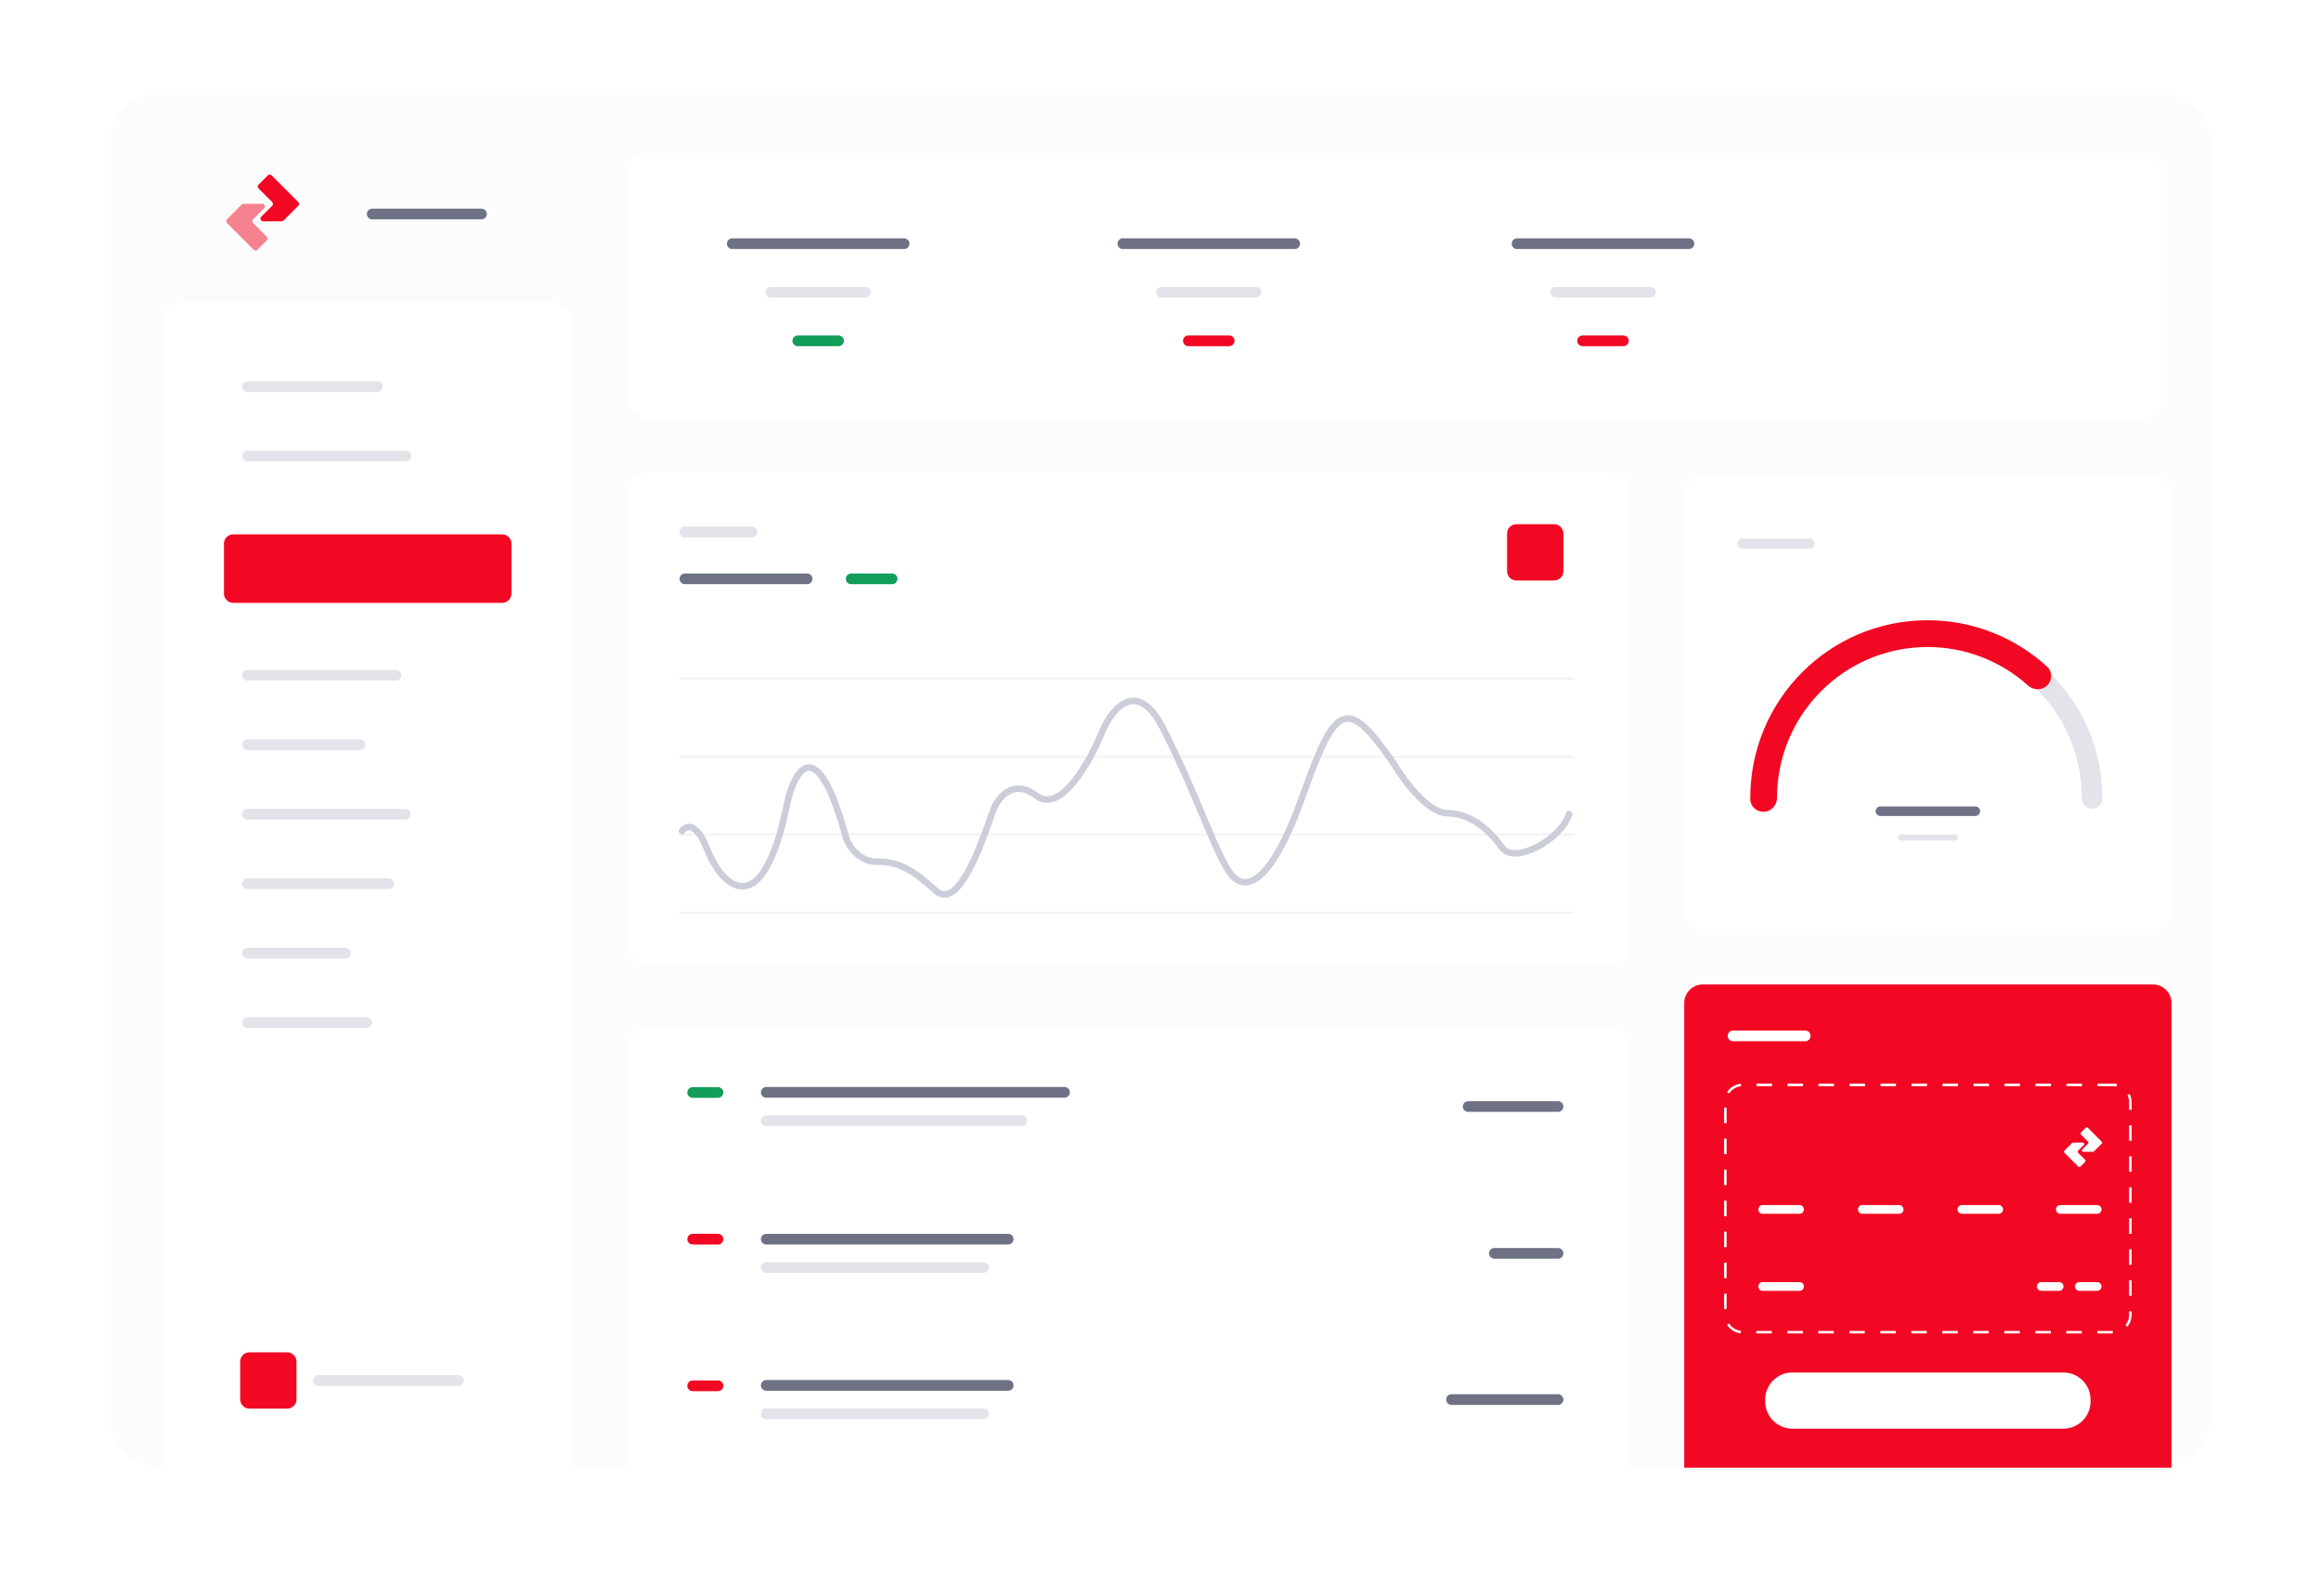 <svg width="900" height="619" viewBox="0 0 900 619" fill="none" xmlns="http://www.w3.org/2000/svg">
<g filter="url(#filter0_d)">
<path d="M846.456 29.505H53.544C43.579 29.505 35.5 37.584 35.5 47.549V559.461C35.5 569.427 43.579 577.505 53.544 577.505H846.456C856.421 577.505 864.5 569.427 864.5 559.461V47.549C864.5 37.584 856.421 29.505 846.456 29.505Z" fill="white" fill-opacity="0.01"/>
</g>
<path d="M846.456 29.505H53.544C43.579 29.505 35.5 37.584 35.5 47.549V559.461C35.5 569.427 43.579 577.505 53.544 577.505H846.456C856.421 577.505 864.5 569.427 864.5 559.461V47.549C864.5 37.584 856.421 29.505 846.456 29.505Z" fill="white"/>
<path opacity="0.02" d="M839.084 36.501H60.778C50.812 36.501 42.733 44.58 42.733 54.545V550.364C42.733 560.33 50.812 568.408 60.778 568.408H839.084C849.05 568.408 857.128 560.33 857.128 550.364V54.545C857.128 44.58 849.05 36.501 839.084 36.501Z" fill="#6E7284"/>
<g filter="url(#filter1_d)">
<path d="M624.357 183.097H251.31C247.323 183.097 244.092 186.328 244.092 190.315V367.005C244.092 370.992 247.323 374.223 251.31 374.223H624.357C628.344 374.223 631.575 370.992 631.575 367.005V190.315C631.575 186.328 628.344 183.097 624.357 183.097Z" fill="white" fill-opacity="0.01"/>
</g>
<path d="M624.357 183.097H251.31C247.323 183.097 244.092 186.328 244.092 190.315V367.005C244.092 370.992 247.323 374.223 251.31 374.223H624.357C628.344 374.223 631.575 370.992 631.575 367.005V190.315C631.575 186.328 628.344 183.097 624.357 183.097Z" fill="white"/>
<g filter="url(#filter2_d)">
<path d="M244.092 405.802C244.092 401.816 247.323 398.584 251.309 398.584H624.357C628.343 398.584 631.575 401.816 631.575 405.802V569.009H244.092V405.802Z" fill="white" fill-opacity="0.01"/>
</g>
<path d="M244.092 405.802C244.092 401.816 247.323 398.584 251.309 398.584H624.357C628.343 398.584 631.575 401.816 631.575 405.802V569.009H244.092V405.802Z" fill="white"/>
<g filter="url(#filter3_d)">
<path d="M63.379 124.511C63.379 120.525 66.61 117.294 70.597 117.294H214.554C218.54 117.294 221.772 120.525 221.772 124.511V568.408H63.379V124.511Z" fill="white" fill-opacity="0.01"/>
</g>
<path d="M63.379 124.511C63.379 120.525 66.61 117.294 70.597 117.294H214.554C218.54 117.294 221.772 120.525 221.772 124.511V568.408H63.379V124.511Z" fill="white"/>
<g filter="url(#filter4_d)">
<path d="M830.911 59.263H251.31C247.323 59.263 244.092 62.494 244.092 66.48V155.001C244.092 158.987 247.323 162.219 251.31 162.219H830.911C834.898 162.219 838.129 158.987 838.129 155.001V66.48C838.129 62.494 834.898 59.263 830.911 59.263Z" fill="white" fill-opacity="0.01"/>
</g>
<path d="M830.911 59.263H251.31C247.323 59.263 244.092 62.494 244.092 66.48V155.001C244.092 158.987 247.323 162.219 251.31 162.219H830.911C834.898 162.219 838.129 158.987 838.129 155.001V66.48C838.129 62.494 834.898 59.263 830.911 59.263Z" fill="white"/>
<path d="M350.587 92.407H283.939C282.792 92.407 281.863 93.336 281.863 94.483C281.863 95.629 282.792 96.558 283.939 96.558H350.587C351.733 96.558 352.662 95.629 352.662 94.483C352.662 93.336 351.733 92.407 350.587 92.407Z" fill="#6E7284"/>
<path d="M186.702 80.908H144.335C143.188 80.908 142.259 81.837 142.259 82.983C142.259 84.129 143.188 85.059 144.335 85.059H186.702C187.848 85.059 188.778 84.129 188.778 82.983C188.778 81.837 187.848 80.908 186.702 80.908Z" fill="#6E7284"/>
<path d="M312.97 222.369H265.59C264.443 222.369 263.514 223.298 263.514 224.445C263.514 225.591 264.443 226.52 265.59 226.52H312.97C314.116 226.52 315.045 225.591 315.045 224.445C315.045 223.298 314.116 222.369 312.97 222.369Z" fill="#6E7284"/>
<path d="M291.6 204.173H265.622C264.458 204.173 263.514 205.117 263.514 206.281C263.514 207.445 264.458 208.389 265.622 208.389H291.6C292.764 208.389 293.708 207.445 293.708 206.281C293.708 205.117 292.764 204.173 291.6 204.173Z" fill="#E3E4E9"/>
<path d="M102.056 540.627H96.07C94.887 540.627 93.928 541.586 93.928 542.769C93.928 543.952 94.887 544.911 96.07 544.911H102.056C103.239 544.911 104.198 543.952 104.198 542.769C104.198 541.586 103.239 540.627 102.056 540.627Z" fill="#F20823"/>
<path d="M345.925 222.369H330.051C328.904 222.369 327.975 223.298 327.975 224.445C327.975 225.591 328.904 226.52 330.051 226.52H345.925C347.071 226.52 348 225.591 348 224.445C348 223.298 347.071 222.369 345.925 222.369Z" fill="#129D59"/>
<path d="M335.619 111.244H298.905C297.758 111.244 296.829 112.173 296.829 113.32C296.829 114.466 297.758 115.395 298.905 115.395H335.619C336.766 115.395 337.695 114.466 337.695 113.32C337.695 112.173 336.766 111.244 335.619 111.244Z" fill="#E3E4E9"/>
<path d="M325.177 130.08H309.348C308.201 130.08 307.272 131.009 307.272 132.156C307.272 133.302 308.201 134.231 309.348 134.231H325.177C326.323 134.231 327.252 133.302 327.252 132.156C327.252 131.009 326.323 130.08 325.177 130.08Z" fill="#129D59"/>
<path d="M502.043 92.407H435.395C434.248 92.407 433.319 93.336 433.319 94.483C433.319 95.629 434.248 96.558 435.395 96.558H502.043C503.189 96.558 504.118 95.629 504.118 94.483C504.118 93.336 503.189 92.407 502.043 92.407Z" fill="#6E7284"/>
<path d="M487.076 111.244H450.362C449.215 111.244 448.286 112.173 448.286 113.32C448.286 114.466 449.215 115.395 450.362 115.395H487.076C488.223 115.395 489.152 114.466 489.152 113.32C489.152 112.173 488.223 111.244 487.076 111.244Z" fill="#E3E4E9"/>
<path d="M476.634 130.08H460.805C459.658 130.08 458.729 131.009 458.729 132.156C458.729 133.302 459.658 134.231 460.805 134.231H476.634C477.78 134.231 478.709 133.302 478.709 132.156C478.709 131.009 477.78 130.08 476.634 130.08Z" fill="#F20823"/>
<path d="M654.909 92.407H588.261C587.114 92.407 586.185 93.336 586.185 94.483C586.185 95.629 587.114 96.558 588.261 96.558H654.909C656.055 96.558 656.984 95.629 656.984 94.483C656.984 93.336 656.055 92.407 654.909 92.407Z" fill="#6E7284"/>
<path d="M639.942 111.244H603.228C602.081 111.244 601.152 112.173 601.152 113.32C601.152 114.466 602.081 115.395 603.228 115.395H639.942C641.089 115.395 642.018 114.466 642.018 113.32C642.018 112.173 641.089 111.244 639.942 111.244Z" fill="#E3E4E9"/>
<path d="M629.5 130.08H613.671C612.524 130.08 611.595 131.009 611.595 132.156C611.595 133.302 612.524 134.231 613.671 134.231H629.5C630.646 134.231 631.575 133.302 631.575 132.156C631.575 131.009 630.646 130.08 629.5 130.08Z" fill="#F20823"/>
<g filter="url(#filter5_d)">
<path d="M834.808 184.341H660.304C656.317 184.341 653.086 187.572 653.086 191.559V352.894C653.086 356.881 656.317 360.112 660.304 360.112H834.808C838.795 360.112 842.026 356.881 842.026 352.894V191.559C842.026 187.572 838.795 184.341 834.808 184.341Z" fill="white" fill-opacity="0.01"/>
</g>
<path d="M834.808 184.341H660.304C656.317 184.341 653.086 187.572 653.086 191.559V352.894C653.086 356.881 656.317 360.112 660.304 360.112H834.808C838.795 360.112 842.026 356.881 842.026 352.894V191.559C842.026 187.572 838.795 184.341 834.808 184.341Z" fill="white"/>
<g filter="url(#filter6_d)">
<path d="M653.086 388.931C653.086 384.945 656.318 381.713 660.304 381.713H834.808C838.795 381.713 842.026 384.945 842.026 388.931V569.097H653.086V388.931Z" fill="#F20823" fill-opacity="0.01"/>
</g>
<path d="M653.086 388.931C653.086 384.945 656.318 381.713 660.304 381.713H834.808C838.795 381.713 842.026 384.945 842.026 388.931V569.097H653.086V388.931Z" fill="#F20823"/>
<path d="M765.964 312.69H729.148C728.124 312.69 727.294 313.52 727.294 314.544C727.294 315.568 728.124 316.398 729.148 316.398H765.964C766.987 316.398 767.818 315.568 767.818 314.544C767.818 313.52 766.987 312.69 765.964 312.69Z" fill="#6E7284"/>
<path d="M758.064 323.555H737.049C736.393 323.555 735.861 324.087 735.861 324.743C735.861 325.399 736.393 325.931 737.049 325.931H758.064C758.72 325.931 759.252 325.399 759.252 324.743C759.252 324.087 758.72 323.555 758.064 323.555Z" fill="#E3E4E9"/>
<path d="M701.658 208.825H675.715C674.616 208.825 673.724 209.717 673.724 210.816V210.816C673.724 211.916 674.616 212.808 675.715 212.808H701.658C702.758 212.808 703.65 211.916 703.65 210.816V210.816C703.65 209.717 702.758 208.825 701.658 208.825Z" fill="#E3E4E9"/>
<path fill-rule="evenodd" clip-rule="evenodd" d="M683.784 313.567C681.683 313.567 679.91 311.931 679.895 309.83C679.894 309.673 679.894 309.515 679.894 309.357C679.894 271.988 710.187 241.694 747.556 241.694C784.925 241.694 815.219 271.988 815.219 309.357C815.219 309.515 815.219 309.673 815.218 309.83C815.203 311.931 813.429 313.567 811.328 313.567C809.051 313.567 807.236 311.635 807.236 309.357C807.236 276.397 780.516 249.678 747.556 249.678C714.596 249.678 687.877 276.397 687.877 309.357C687.877 311.635 686.062 313.567 683.784 313.567Z" fill="#E3E4E9"/>
<path fill-rule="evenodd" clip-rule="evenodd" d="M679.895 309.836C679.91 311.934 681.677 313.567 683.775 313.567C686.052 313.567 687.863 311.635 687.863 309.357C687.863 276.397 714.538 249.678 747.443 249.678C762.74 249.678 776.69 255.452 787.24 264.944C788.893 266.431 791.44 266.461 793.013 264.888C794.555 263.346 794.579 260.842 792.97 259.37C780.961 248.391 764.983 241.694 747.443 241.694C710.137 241.694 679.894 271.988 679.894 309.357C679.894 309.517 679.894 309.677 679.895 309.836Z" fill="#F20823"/>
<path d="M679.895 309.836L678.692 309.845L679.895 309.836ZM792.97 259.37L793.781 258.482L792.97 259.37ZM787.24 264.944L788.045 264.049L787.24 264.944ZM683.775 312.364C682.287 312.364 681.108 311.214 681.098 309.828L678.692 309.845C678.712 312.653 681.067 314.769 683.775 314.769V312.364ZM686.661 309.357C686.661 311.016 685.343 312.364 683.775 312.364V314.769C686.762 314.769 689.066 312.254 689.066 309.357H686.661ZM747.443 248.475C713.872 248.475 686.661 275.735 686.661 309.357H689.066C689.066 277.06 715.204 250.881 747.443 250.881V248.475ZM788.045 264.049C777.283 254.367 763.049 248.475 747.443 248.475V250.881C762.431 250.881 776.098 256.537 786.436 265.838L788.045 264.049ZM747.443 242.897C764.671 242.897 780.362 249.473 792.158 260.258L793.781 258.482C781.56 247.308 765.295 240.492 747.443 240.492V242.897ZM681.096 309.357C681.096 272.651 710.803 242.897 747.443 242.897V240.492C709.47 240.492 678.691 271.326 678.691 309.357H681.096ZM681.098 309.828C681.097 309.671 681.096 309.514 681.096 309.357H678.691C678.691 309.52 678.691 309.682 678.692 309.845L681.098 309.828ZM793.863 265.739C795.857 263.745 795.93 260.447 793.781 258.482L792.158 260.258C793.227 261.236 793.252 262.947 792.162 264.038L793.863 265.739ZM786.436 265.838C788.526 267.718 791.803 267.8 793.863 265.739L792.162 264.038C791.078 265.122 789.261 265.144 788.045 264.049L786.436 265.838Z" fill="#F20823"/>
<path d="M602.618 203.249H588C586.007 203.249 584.391 204.865 584.391 206.858V221.476C584.391 223.469 586.007 225.085 588 225.085H602.618C604.611 225.085 606.227 223.469 606.227 221.476V206.858C606.227 204.865 604.611 203.249 602.618 203.249Z" fill="#F20823"/>
<path d="M111.358 524.345H96.74C94.747 524.345 93.131 525.961 93.131 527.954V542.572C93.131 544.565 94.747 546.181 96.74 546.181H111.358C113.351 546.181 114.967 544.565 114.967 542.572V527.954C114.967 525.961 113.351 524.345 111.358 524.345Z" fill="#F20823"/>
<path d="M146.232 147.814H96.006C94.859 147.814 93.928 148.744 93.928 149.892C93.928 151.039 94.859 151.97 96.006 151.97H146.232C147.38 151.97 148.31 151.039 148.31 149.892C148.31 148.744 147.38 147.814 146.232 147.814Z" fill="#E3E4E9"/>
<path d="M604.151 426.973H569.314C568.167 426.973 567.238 427.902 567.238 429.049C567.238 430.195 568.167 431.124 569.314 431.124H604.151C605.297 431.124 606.227 430.195 606.227 429.049C606.227 427.902 605.297 426.973 604.151 426.973Z" fill="#6E7284"/>
<path d="M604.152 483.904H579.47C578.323 483.904 577.394 484.833 577.394 485.98C577.394 487.126 578.323 488.055 579.47 488.055H604.152C605.298 488.055 606.227 487.126 606.227 485.98C606.227 484.833 605.298 483.904 604.152 483.904Z" fill="#6E7284"/>
<path d="M604.151 540.596H562.844C561.697 540.596 560.768 541.525 560.768 542.672C560.768 543.818 561.697 544.747 562.844 544.747H604.151C605.298 544.747 606.227 543.818 606.227 542.672C606.227 541.525 605.298 540.596 604.151 540.596Z" fill="#6E7284"/>
<path d="M412.789 421.475H297.13C295.983 421.475 295.054 422.404 295.054 423.551C295.054 424.697 295.983 425.626 297.13 425.626H412.789C413.936 425.626 414.865 424.697 414.865 423.551C414.865 422.404 413.936 421.475 412.789 421.475Z" fill="#6E7284"/>
<path d="M396.329 432.466H297.132C295.984 432.466 295.054 433.396 295.054 434.544C295.054 435.691 295.984 436.622 297.132 436.622H396.329C397.477 436.622 398.407 435.691 398.407 434.544C398.407 433.396 397.477 432.466 396.329 432.466Z" fill="#E3E4E9"/>
<path d="M278.415 421.54H268.592C267.444 421.54 266.514 422.47 266.514 423.618C266.514 424.765 267.444 425.696 268.592 425.696H278.415C279.563 425.696 280.493 424.765 280.493 423.618C280.493 422.47 279.563 421.54 278.415 421.54Z" fill="#129D59"/>
<path d="M278.415 478.402H268.592C267.444 478.402 266.514 479.332 266.514 480.48C266.514 481.627 267.444 482.558 268.592 482.558H278.415C279.563 482.558 280.493 481.627 280.493 480.48C280.493 479.332 279.563 478.402 278.415 478.402Z" fill="#F20823"/>
<path d="M278.415 535.263H268.592C267.444 535.263 266.514 536.193 266.514 537.341C266.514 538.488 267.444 539.419 268.592 539.419H278.415C279.563 539.419 280.493 538.488 280.493 537.341C280.493 536.193 279.563 535.263 278.415 535.263Z" fill="#F20823"/>
<path d="M390.936 478.406H297.13C295.983 478.406 295.054 479.335 295.054 480.482C295.054 481.628 295.983 482.557 297.13 482.557H390.936C392.082 482.557 393.011 481.628 393.011 480.482C393.011 479.335 392.082 478.406 390.936 478.406Z" fill="#6E7284"/>
<path d="M381.371 489.397H297.132C295.984 489.397 295.054 490.327 295.054 491.475C295.054 492.622 295.984 493.553 297.132 493.553H381.371C382.518 493.553 383.448 492.622 383.448 491.475C383.448 490.327 382.518 489.397 381.371 489.397Z" fill="#E3E4E9"/>
<path d="M390.936 535.098H297.13C295.983 535.098 295.054 536.027 295.054 537.174C295.054 538.32 295.983 539.249 297.13 539.249H390.936C392.082 539.249 393.011 538.32 393.011 537.174C393.011 536.027 392.082 535.098 390.936 535.098Z" fill="#6E7284"/>
<path d="M381.371 546.089H297.132C295.984 546.089 295.054 547.019 295.054 548.167C295.054 549.314 295.984 550.245 297.132 550.245H381.371C382.518 550.245 383.448 549.314 383.448 548.167C383.448 547.019 382.518 546.089 381.371 546.089Z" fill="#E3E4E9"/>
<path d="M157.427 174.747H96.006C94.859 174.747 93.928 175.677 93.928 176.825C93.928 177.972 94.859 178.903 96.006 178.903H157.427C158.575 178.903 159.505 177.972 159.505 176.825C159.505 175.677 158.575 174.747 157.427 174.747Z" fill="#E3E4E9"/>
<path d="M153.576 259.767H96.006C94.859 259.767 93.928 260.697 93.928 261.845C93.928 262.992 94.859 263.923 96.006 263.923H153.576C154.724 263.923 155.654 262.992 155.654 261.845C155.654 260.697 154.724 259.767 153.576 259.767Z" fill="#E3E4E9"/>
<path d="M139.566 286.699H96.006C94.859 286.699 93.928 287.629 93.928 288.777C93.928 289.924 94.859 290.855 96.006 290.855H139.566C140.713 290.855 141.644 289.924 141.644 288.777C141.644 287.629 140.713 286.699 139.566 286.699Z" fill="#E3E4E9"/>
<path d="M157.179 313.631H96.006C94.859 313.631 93.928 314.561 93.928 315.709C93.928 316.856 94.859 317.787 96.006 317.787H157.179C158.326 317.787 159.256 316.856 159.256 315.709C159.256 314.561 158.326 313.631 157.179 313.631Z" fill="#E3E4E9"/>
<path d="M133.927 367.496H96.006C94.859 367.496 93.928 368.426 93.928 369.574C93.928 370.721 94.859 371.652 96.006 371.652H133.927C135.074 371.652 136.005 370.721 136.005 369.574C136.005 368.426 135.074 367.496 133.927 367.496Z" fill="#E3E4E9"/>
<path d="M150.661 340.564H96.006C94.859 340.564 93.928 341.494 93.928 342.642C93.928 343.789 94.859 344.72 96.006 344.72H150.661C151.808 344.72 152.739 343.789 152.739 342.642C152.739 341.494 151.808 340.564 150.661 340.564Z" fill="#E3E4E9"/>
<path d="M142.218 394.429H96.006C94.859 394.429 93.928 395.359 93.928 396.507C93.928 397.654 94.859 398.585 96.006 398.585H142.218C143.366 398.585 144.296 397.654 144.296 396.507C144.296 395.359 143.366 394.429 142.218 394.429Z" fill="#E3E4E9"/>
<path d="M177.731 533.185H123.436C122.288 533.185 121.358 534.115 121.358 535.263C121.358 536.41 122.288 537.341 123.436 537.341H177.731C178.879 537.341 179.809 536.41 179.809 535.263C179.809 534.115 178.879 533.185 177.731 533.185Z" fill="#E3E4E9"/>
<path d="M194.711 207.198H90.441C88.448 207.198 86.832 208.814 86.832 210.807V230.143C86.832 232.136 88.448 233.751 90.441 233.751H194.711C196.704 233.751 198.32 232.136 198.32 230.143V210.807C198.32 208.814 196.704 207.198 194.711 207.198Z" fill="#F20823"/>
<path d="M610.029 263.12H263.651" stroke="#F3F3F6" stroke-width="0.842" stroke-linecap="round"/>
<path d="M610.029 293.43H263.651" stroke="#F3F3F6" stroke-width="0.842" stroke-linecap="round"/>
<path d="M610.029 323.583H263.651" stroke="#F3F3F6" stroke-width="0.842" stroke-linecap="round"/>
<path d="M610.029 353.892H263.651" stroke="#F3F3F6" stroke-width="0.842" stroke-linecap="round"/>
<path d="M264.454 322.299C265.95 320.073 270.024 318.415 274.349 329.595C279.756 343.569 295.773 359.187 305.261 311.305C308.151 298.426 316.768 283.13 328.113 324.971C329.201 328.088 333.152 334.28 340.253 334.116C349.128 333.91 355.314 338.523 362.712 345.261C370.11 352 377.738 335.925 384.813 314.883C386.58 309.805 392.483 301.437 401.952 308.59C411.421 315.743 422.966 294.724 427.554 283.321C431.202 274.779 441.015 262.666 451.084 282.555C463.669 307.415 469.212 325.223 475.68 336.553C482.147 347.882 492.863 343.342 505.362 307.992C517.861 272.642 522.361 270.024 540.06 295.504C543.908 302.049 553.488 315.164 561.017 315.266C570.43 315.394 577.425 321.671 582.386 328.589C587.346 335.507 605.407 325.387 608.46 315.65" stroke="#CBCDD9" stroke-width="2.526" stroke-linecap="round"/>
<path d="M700.004 399.577H672.014C670.867 399.577 669.938 400.506 669.938 401.653C669.938 402.799 670.867 403.728 672.014 403.728H700.004C701.151 403.728 702.08 402.799 702.08 401.653C702.08 400.506 701.151 399.577 700.004 399.577Z" fill="white"/>
<path d="M800.093 532.17H695.021C689.198 532.17 684.478 536.89 684.478 542.713V543.417C684.478 549.239 689.198 553.959 695.021 553.959H800.093C805.916 553.959 810.636 549.239 810.636 543.417V542.713C810.636 536.89 805.916 532.17 800.093 532.17Z" fill="white"/>
<path d="M697.792 467.255H683.507C682.573 467.255 681.815 468.013 681.815 468.947C681.815 469.882 682.573 470.64 683.507 470.64H697.792C698.727 470.64 699.485 469.882 699.485 468.947C699.485 468.013 698.727 467.255 697.792 467.255Z" fill="white"/>
<path d="M736.414 467.255H722.129C721.195 467.255 720.437 468.013 720.437 468.947C720.437 469.882 721.195 470.64 722.129 470.64H736.414C737.349 470.64 738.107 469.882 738.107 468.947C738.107 468.013 737.349 467.255 736.414 467.255Z" fill="white"/>
<path d="M775.036 467.255H760.751C759.817 467.255 759.059 468.013 759.059 468.947C759.059 469.882 759.817 470.64 760.751 470.64H775.036C775.971 470.64 776.729 469.882 776.729 468.947C776.729 468.013 775.971 467.255 775.036 467.255Z" fill="white"/>
<path d="M813.205 467.255H798.92C797.986 467.255 797.228 468.013 797.228 468.947C797.228 469.882 797.986 470.64 798.92 470.64H813.205C814.14 470.64 814.898 469.882 814.898 468.947C814.898 468.013 814.14 467.255 813.205 467.255Z" fill="white"/>
<path d="M697.792 497.126H683.507C682.573 497.126 681.815 497.884 681.815 498.818C681.815 499.753 682.573 500.511 683.507 500.511H697.792C698.727 500.511 699.485 499.753 699.485 498.818C699.485 497.884 698.727 497.126 697.792 497.126Z" fill="white"/>
<path d="M798.453 497.126H791.542C790.608 497.126 789.85 497.884 789.85 498.818C789.85 499.753 790.608 500.511 791.542 500.511H798.453C799.388 500.511 800.146 499.753 800.146 498.818C800.146 497.884 799.388 497.126 798.453 497.126Z" fill="white"/>
<path d="M813.205 497.126H806.294C805.36 497.126 804.602 497.884 804.602 498.818C804.602 499.753 805.36 500.511 806.294 500.511H813.205C814.14 500.511 814.898 499.753 814.898 498.818C814.898 497.884 814.14 497.126 813.205 497.126Z" fill="white"/>
<path d="M819.348 420.662H675.766C672.046 420.662 669.03 423.678 669.03 427.398V509.815C669.03 513.536 672.046 516.552 675.766 516.552H819.348C823.068 516.552 826.084 513.536 826.084 509.815V427.398C826.084 423.678 823.068 420.662 819.348 420.662Z" stroke="white" stroke-width="0.962" stroke-dasharray="6.01 6.01"/>
<path d="M803.862 443.04C803.718 443.04 803.581 443.097 803.479 443.199L800.49 446.188C800.279 446.399 800.279 446.741 800.49 446.952L805.909 452.371C806.12 452.582 806.462 452.582 806.673 452.371L808.562 450.482C808.773 450.271 808.773 449.929 808.562 449.718L805.796 446.952C805.585 446.741 805.585 446.399 805.796 446.188L808.022 443.963C808.362 443.622 808.121 443.04 807.64 443.04H803.862Z" fill="white"/>
<path d="M807.445 445.668C807.105 446.008 807.346 446.59 807.828 446.59H811.605C811.749 446.59 811.886 446.533 811.988 446.432L814.977 443.443C815.188 443.232 815.188 442.889 814.977 442.678L809.558 437.259C809.347 437.048 809.005 437.048 808.794 437.259L806.905 439.149C806.694 439.36 806.694 439.702 806.905 439.913L809.671 442.678C809.882 442.889 809.882 443.232 809.671 443.443L807.445 445.668Z" fill="white"/>
<path opacity="0.5" d="M94.457 79.022C94.183 79.022 93.921 79.13 93.728 79.324L88.023 85.029C87.62 85.432 87.62 86.085 88.023 86.487L98.364 96.829C98.767 97.232 99.42 97.232 99.823 96.829L103.428 93.224C103.83 92.821 103.83 92.168 103.428 91.766L98.149 86.487C97.747 86.085 97.747 85.432 98.149 85.029L102.396 80.782C103.046 80.133 102.586 79.022 101.667 79.022H94.457Z" fill="#F20823"/>
<path d="M101.297 84.036C100.647 84.686 101.107 85.796 102.026 85.796H109.236C109.509 85.796 109.772 85.688 109.965 85.494L115.67 79.789C116.073 79.387 116.073 78.734 115.67 78.331L105.329 67.989C104.926 67.587 104.273 67.587 103.87 67.989L100.265 71.594C99.863 71.997 99.863 72.65 100.265 73.053L105.543 78.331C105.946 78.734 105.946 79.387 105.543 79.789L101.297 84.036Z" fill="#F20823"/>
<defs>
<filter id="filter0_d" x="0.5" y="0.505" width="899" height="618" filterUnits="userSpaceOnUse" color-interpolation-filters="sRGB">
<feFlood flood-opacity="0" result="BackgroundImageFix"/>
<feColorMatrix in="SourceAlpha" type="matrix" values="0 0 0 0 0 0 0 0 0 0 0 0 0 0 0 0 0 0 127 0"/>
<feOffset dy="6"/>
<feGaussianBlur stdDeviation="17.5"/>
<feColorMatrix type="matrix" values="0 0 0 0 0.059 0 0 0 0 0.135 0 0 0 0 0.383 0 0 0 0.15 0"/>
<feBlend mode="normal" in2="BackgroundImageFix" result="effect1_dropShadow"/>
<feBlend mode="normal" in="SourceGraphic" in2="effect1_dropShadow" result="shape"/>
</filter>
<filter id="filter1_d" x="236.874" y="180.691" width="401.918" height="205.561" filterUnits="userSpaceOnUse" color-interpolation-filters="sRGB">
<feFlood flood-opacity="0" result="BackgroundImageFix"/>
<feColorMatrix in="SourceAlpha" type="matrix" values="0 0 0 0 0 0 0 0 0 0 0 0 0 0 0 0 0 0 127 0"/>
<feOffset dy="4.812"/>
<feGaussianBlur stdDeviation="3.609"/>
<feColorMatrix type="matrix" values="0 0 0 0 0.233 0 0 0 0 0.082 0 0 0 0 0.082 0 0 0 0.03 0"/>
<feBlend mode="normal" in2="BackgroundImageFix" result="effect1_dropShadow"/>
<feBlend mode="normal" in="SourceGraphic" in2="effect1_dropShadow" result="shape"/>
</filter>
<filter id="filter2_d" x="236.874" y="396.178" width="401.918" height="184.86" filterUnits="userSpaceOnUse" color-interpolation-filters="sRGB">
<feFlood flood-opacity="0" result="BackgroundImageFix"/>
<feColorMatrix in="SourceAlpha" type="matrix" values="0 0 0 0 0 0 0 0 0 0 0 0 0 0 0 0 0 0 127 0"/>
<feOffset dy="4.812"/>
<feGaussianBlur stdDeviation="3.609"/>
<feColorMatrix type="matrix" values="0 0 0 0 0.233 0 0 0 0 0.082 0 0 0 0 0.082 0 0 0 0.03 0"/>
<feBlend mode="normal" in2="BackgroundImageFix" result="effect1_dropShadow"/>
<feBlend mode="normal" in="SourceGraphic" in2="effect1_dropShadow" result="shape"/>
</filter>
<filter id="filter3_d" x="56.161" y="114.888" width="172.828" height="465.549" filterUnits="userSpaceOnUse" color-interpolation-filters="sRGB">
<feFlood flood-opacity="0" result="BackgroundImageFix"/>
<feColorMatrix in="SourceAlpha" type="matrix" values="0 0 0 0 0 0 0 0 0 0 0 0 0 0 0 0 0 0 127 0"/>
<feOffset dy="4.812"/>
<feGaussianBlur stdDeviation="3.609"/>
<feColorMatrix type="matrix" values="0 0 0 0 0.235 0 0 0 0 0.082 0 0 0 0 0.082 0 0 0 0.03 0"/>
<feBlend mode="normal" in2="BackgroundImageFix" result="effect1_dropShadow"/>
<feBlend mode="normal" in="SourceGraphic" in2="effect1_dropShadow" result="shape"/>
</filter>
<filter id="filter4_d" x="236.874" y="54.451" width="608.472" height="117.391" filterUnits="userSpaceOnUse" color-interpolation-filters="sRGB">
<feFlood flood-opacity="0" result="BackgroundImageFix"/>
<feColorMatrix in="SourceAlpha" type="matrix" values="0 0 0 0 0 0 0 0 0 0 0 0 0 0 0 0 0 0 127 0"/>
<feOffset dy="2.406"/>
<feGaussianBlur stdDeviation="3.609"/>
<feColorMatrix type="matrix" values="0 0 0 0 0.235 0 0 0 0 0.082 0 0 0 0 0.082 0 0 0 0.03 0"/>
<feBlend mode="normal" in2="BackgroundImageFix" result="effect1_dropShadow"/>
<feBlend mode="normal" in="SourceGraphic" in2="effect1_dropShadow" result="shape"/>
</filter>
<filter id="filter5_d" x="645.868" y="181.935" width="203.375" height="190.206" filterUnits="userSpaceOnUse" color-interpolation-filters="sRGB">
<feFlood flood-opacity="0" result="BackgroundImageFix"/>
<feColorMatrix in="SourceAlpha" type="matrix" values="0 0 0 0 0 0 0 0 0 0 0 0 0 0 0 0 0 0 127 0"/>
<feOffset dy="4.812"/>
<feGaussianBlur stdDeviation="3.609"/>
<feColorMatrix type="matrix" values="0 0 0 0 0.235 0 0 0 0 0.082 0 0 0 0 0.082 0 0 0 0.03 0"/>
<feBlend mode="normal" in2="BackgroundImageFix" result="effect1_dropShadow"/>
<feBlend mode="normal" in="SourceGraphic" in2="effect1_dropShadow" result="shape"/>
</filter>
<filter id="filter6_d" x="645.868" y="379.307" width="203.375" height="201.819" filterUnits="userSpaceOnUse" color-interpolation-filters="sRGB">
<feFlood flood-opacity="0" result="BackgroundImageFix"/>
<feColorMatrix in="SourceAlpha" type="matrix" values="0 0 0 0 0 0 0 0 0 0 0 0 0 0 0 0 0 0 127 0"/>
<feOffset dy="4.812"/>
<feGaussianBlur stdDeviation="3.609"/>
<feColorMatrix type="matrix" values="0 0 0 0 0.235 0 0 0 0 0.082 0 0 0 0 0.082 0 0 0 0.03 0"/>
<feBlend mode="normal" in2="BackgroundImageFix" result="effect1_dropShadow"/>
<feBlend mode="normal" in="SourceGraphic" in2="effect1_dropShadow" result="shape"/>
</filter>
</defs>
</svg>
